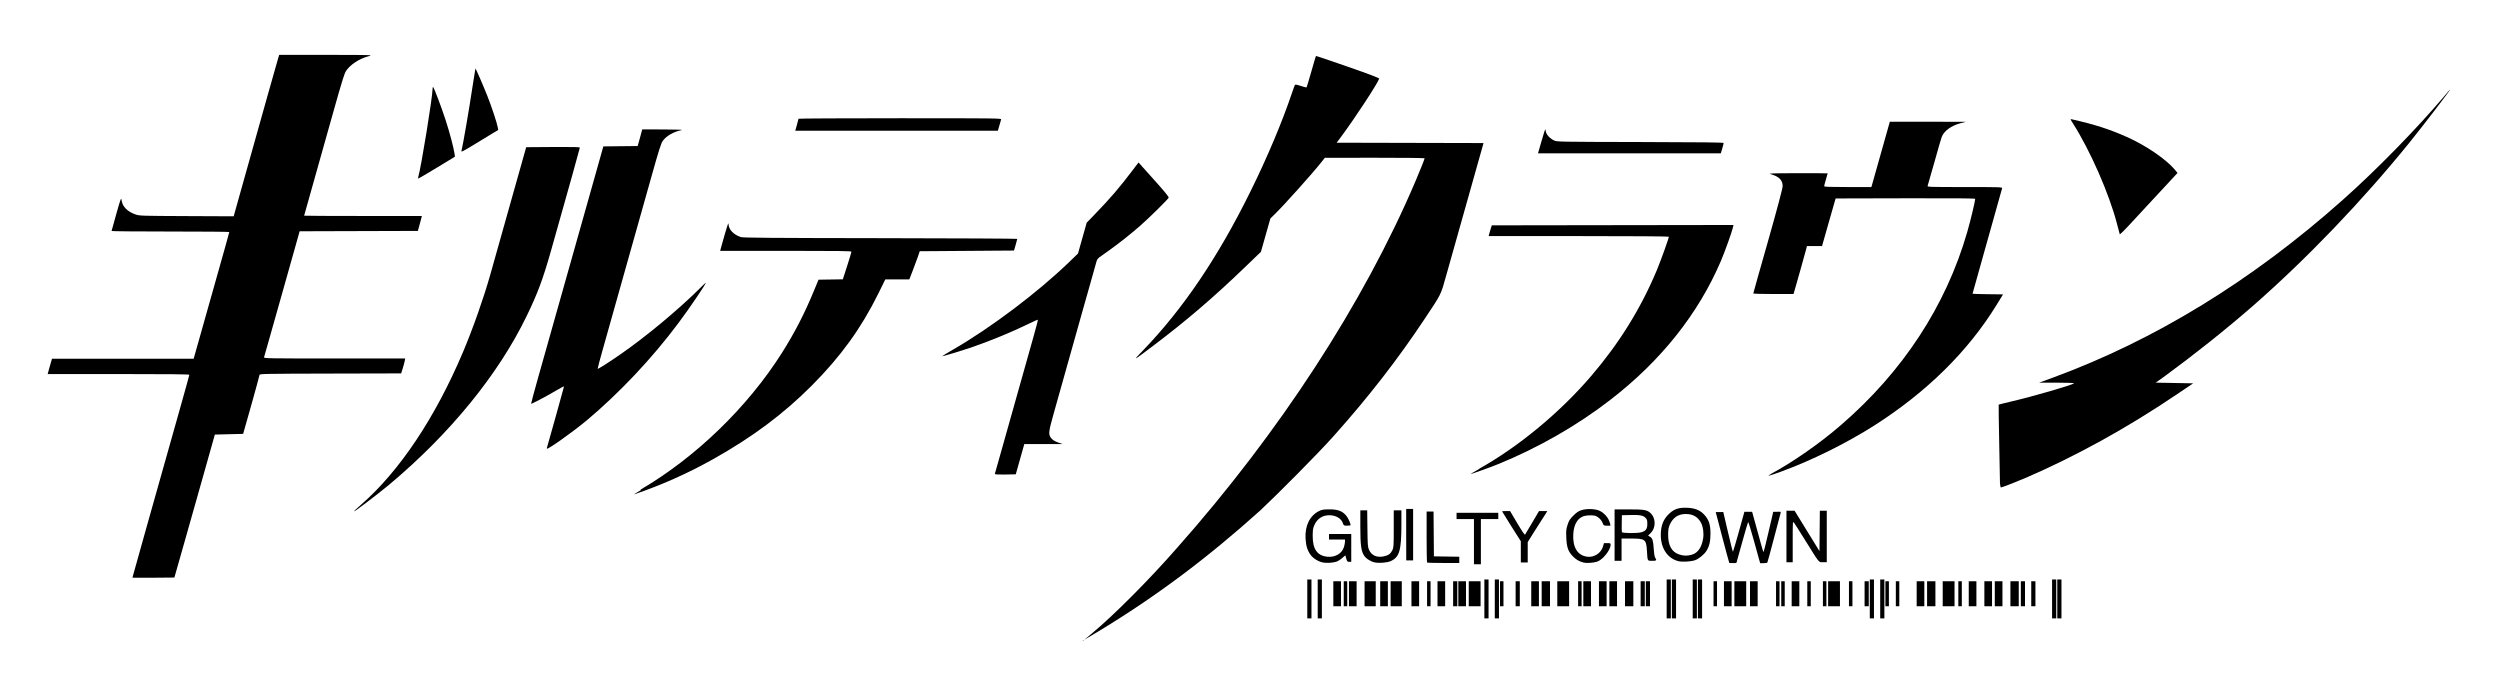 <?xml version="1.0" encoding="UTF-8"?>
<svg width="480" height="130" version="1.1" xmlns="http://www.w3.org/2000/svg" xmlns:cc="http://creativecommons.org/ns#" xmlns:dc="http://purl.org/dc/elements/1.1/" xmlns:rdf="http://www.w3.org/1999/02/22-rdf-syntax-ns#">
<title>Guilty Crown logo</title>
 <g transform="translate(0 -922)">
  <path d="m208 1045c0.073-0.073 0.867-0.741 1.76-1.48 3.87-3.2 10.9-10.2 16.3-16.4 19.5-22 35.7-46.8 45.7-70.3 0.794-1.85 1.77-4.29 1.77-4.43 0-0.06-4.31-0.105-9.58-0.101l-9.58 8e-3 -0.6 0.76c-1.76 2.23-7.12 8.21-9.05 10.1l-0.803 0.783-1.82 6.41-2.94 2.83c-6.23 6.01-11.4 10.4-17.6 15.1-4.18 3.16-4.18 3.16-2.06 0.961 7.64-7.92 14.4-17.9 20.6-30.5 3.22-6.51 6.08-13.3 8-19 0.236-0.702 0.473-1.35 0.527-1.43 0.072-0.116 0.37-0.066 1.13 0.19 0.569 0.191 1.07 0.313 1.11 0.27 0.043-0.043 0.451-1.4 0.908-3.02 0.457-1.62 0.856-2.97 0.888-3 0.031-0.031 2.79 0.896 6.12 2.06 4.26 1.49 6.05 2.17 6.02 2.29-0.191 0.773-4.59 7.49-7.19 11l-0.971 1.3 28.2 0.068-3.1 11c-1.71 6.06-3.53 12.5-4.06 14.4-1.08 3.85-0.878 3.45-4.18 8.41-5.17 7.77-10.7 14.9-17.4 22.4-3.04 3.43-11 11.4-14.1 14.3-10.2 9.18-20.1 16.6-31.2 23.3-2.59 1.57-3.23 1.93-3.01 1.71z"/>
  <path d="m251 1037v-3.74h0.801v7.47h-0.801z"/>
  <path d="m253 1037v-3.74h0.801v7.47h-0.801z"/>
  <path d="m285 1037v-3.74h0.801v7.47h-0.801z"/>
  <path d="m287 1037v-3.74h0.801v7.47h-0.801z"/>
  <path d="m320 1037v-3.74h0.801v7.47h-0.801z"/>
  <path d="m321 1037v-3.74h0.801v7.47h-0.801z"/>
  <path d="m325 1037v-3.74h0.801v7.47h-0.801z"/>
  <path d="m326 1037v-3.74h0.801v7.47h-0.801z"/>
  <path d="m359 1037v-3.74h0.801v7.47h-0.801z"/>
  <path d="m361 1037v-3.74h0.801v7.47h-0.801z"/>
  <path d="m394 1037v-3.74h0.801v7.47h-0.801z"/>
  <path d="m395 1037v-3.74h0.801v7.47h-0.801z"/>
  <path d="m256 1036v-2.4h1.47v4.8h-1.47z"/>
  <path d="m258 1036v-2.4h0.667v4.8h-0.667z"/>
  <path d="m259 1036v-2.4h1.47v4.8h-1.47z"/>
  <path d="m262 1036v-2.4h2.14v4.8h-2.14z"/>
  <path d="m265 1036v-2.4h1.47v4.8h-1.47z"/>
  <path d="m267 1036v-2.4h2.14v4.8h-2.14z"/>
  <path d="m271 1036v-2.4h1.47v4.8h-1.47z"/>
  <path d="m274 1036v-2.4h0.667v4.8h-0.667z"/>
  <path d="m276 1036v-2.4h1.47v4.8h-1.47z"/>
  <path d="m279 1036v-2.4h0.801v4.8h-0.801z"/>
  <path d="m280 1036v-2.4h1.47v4.8h-1.47z"/>
  <path d="m282 1036v-2.4h2.27v4.8h-2.27z"/>
  <path d="m288 1036v-2.4h0.667v4.8h-0.667z"/>
  <path d="m291 1036v-2.4h0.801v4.8h-0.801z"/>
  <path d="m294 1036v-2.4h1.47v4.8h-1.47z"/>
  <path d="m296 1036v-2.4h1.6v4.8h-1.6z"/>
  <path d="m299 1036v-2.4h2.27v4.8h-2.27z"/>
  <path d="m303 1036v-2.4h0.667v4.8h-0.667z"/>
  <path d="m304 1036v-2.4h1.47v4.8h-1.47z"/>
  <path d="m307 1036v-2.4h1.47v4.8h-1.47z"/>
  <path d="m309 1036v-2.4h1.47v4.8h-1.47z"/>
  <path d="m312 1036v-2.4h1.6v4.8h-1.6z"/>
  <path d="m315 1036v-2.4h0.801v4.8h-0.801z"/>
  <path d="m316 1036v-2.4h0.801v4.8h-0.801z"/>
  <path d="m329 1036v-2.4h0.667v4.8h-0.667z"/>
  <path d="m331 1036v-2.4h1.47v4.8h-1.47z"/>
  <path d="m333 1036v-2.4h2.27v4.8h-2.27z"/>
  <path d="m336 1036v-2.4h1.47v4.8h-1.47z"/>
  <path d="m341 1036v-2.4h0.667v4.8h-0.667z"/>
  <path d="m342 1036v-2.4h0.667v4.8h-0.667z"/>
  <path d="m344 1036v-2.4h1.47v4.8h-1.47z"/>
  <path d="m347 1036v-2.4h0.667v4.8h-0.667z"/>
  <path d="m350 1036v-2.4h0.667v4.8h-0.667z"/>
  <path d="m351 1036v-2.4h2.27v4.8h-2.27z"/>
  <path d="m355 1036v-2.4h0.667v4.8h-0.667z"/>
  <path d="m358 1036v-2.4h0.801v4.8h-0.801z"/>
  <path d="m362 1036v-2.4h0.667v4.8h-0.667z"/>
  <path d="m364 1036v-2.4h0.667v4.8h-0.667z"/>
  <path d="m368 1036v-2.4h1.47v4.8h-1.47z"/>
  <path d="m370 1036v-2.4h1.6v4.8h-1.6z"/>
  <path d="m373 1036v-2.4h2.27v4.8h-2.27z"/>
  <path d="m376 1036v-2.4h0.667v4.8h-0.667z"/>
  <path d="m378 1036v-2.4h1.47v4.8h-1.47z"/>
  <path d="m381 1036v-2.4h1.47v4.8h-1.47z"/>
  <path d="m383 1036v-2.4h1.47v4.8h-1.47z"/>
  <path d="m386 1036v-2.4h1.6v4.8h-1.6z"/>
  <path d="m388 1036v-2.4h0.801v4.8h-0.801z"/>
  <path d="m390 1036v-2.4h0.801v4.8h-0.801z"/>
  <path d="m25.4 1033c0-0.058 3.66-13.1 9.34-33.2 0.884-3.13 1.61-5.76 1.61-5.84 0-0.1-4.05-0.142-13.6-0.142h-13.6l0.086-0.3c0.048-0.165 0.108-0.39 0.134-0.5 0.026-0.11 0.174-0.636 0.329-1.17l0.281-0.968h27.2l1.5-5.31c0.824-2.92 2.06-7.29 2.74-9.71 0.684-2.42 1.55-5.49 1.92-6.81 0.374-1.32 0.68-2.45 0.68-2.5 0-0.053-5.08-0.097-11.3-0.097-6.2 0-11.3-0.045-11.3-0.1 9e-5 -0.055 0.412-1.54 0.914-3.3 0.883-3.09 0.917-3.18 1.01-2.58 0.184 1.22 1.12 2.16 2.67 2.7 0.783 0.269 1.1 0.279 9.83 0.317l9.02 0.04 1.15-4.11c0.635-2.26 1.73-6.15 2.43-8.65 0.704-2.5 2.03-7.21 2.95-10.5 0.918-3.27 1.79-6.34 1.94-6.84l0.266-0.901 9.04 8e-3c9.02 8e-3 9.04 8e-3 8.13 0.254-1.9 0.511-3.68 1.72-4.43 2.99-0.177 0.302-0.769 2.14-1.32 4.09s-1.43 5.07-1.96 6.94c-2.65 9.4-4.67 16.6-4.67 16.6 0 0.031 5.08 0.057 11.3 0.057h11.3l-0.083 0.367c-0.046 0.202-0.218 0.848-0.382 1.43l-0.299 1.07-22.7 0.069-1.19 4.24c-0.654 2.33-1.66 5.89-2.23 7.91-0.571 2.02-1.55 5.5-2.19 7.74-0.631 2.24-1.18 4.18-1.22 4.3-0.067 0.221 0.637 0.234 13.5 0.234h13.6l-0.092 0.491c-0.051 0.27-0.225 0.916-0.388 1.43l-0.296 0.943-13.6 0.034c-12.9 0.032-13.6 0.047-13.6 0.267-7e-3 0.128-0.712 2.73-1.57 5.77l-1.57 5.54-5.43 0.134-2.39 8.48c-1.31 4.66-3.06 10.8-3.88 13.7l-1.5 5.27-4.04 0.035c-2.22 0.019-4.04 0.01-4.04-0.031z"/>
  <path d="m254 1030c-0.9-0.19-1.87-0.788-2.36-1.46-0.618-0.845-0.895-1.74-0.974-3.14-0.14-2.48 0.819-4.41 2.63-5.3 0.5-0.244 0.841-0.297 1.94-0.302 1.6-0.01 2.47 0.311 3.2 1.16 0.386 0.45 0.869 1.48 0.869 1.86 0 0.06-0.296 0.11-0.657 0.11-0.626 0-0.664-0.021-0.804-0.445-0.308-0.932-1.36-1.56-2.61-1.56-1.32 0-2.34 0.675-2.88 1.9-0.254 0.575-0.311 0.943-0.317 2.04-0.015 2.57 0.863 3.83 2.81 4.03 1.5 0.155 2.81-0.612 3.19-1.86 0.112-0.376 0.203-0.853 0.203-1.06v-0.376h-3.07v-1.07h4.27v5.34h-0.393c-0.353 0-0.41-0.062-0.568-0.622l-0.176-0.622-0.634 0.549c-0.349 0.302-0.859 0.613-1.13 0.69-0.744 0.211-1.89 0.273-2.54 0.137z"/>
  <path d="m264 1030c-0.82-0.171-1.7-0.726-2.09-1.32-0.572-0.865-0.724-2.02-0.727-5.52v-3.17h1.32l0.043 3.5c0.041 3.27 0.063 3.55 0.334 4.13 0.481 1.04 1.5 1.48 2.81 1.2 0.879-0.184 1.29-0.482 1.64-1.17 0.249-0.503 0.269-0.803 0.269-4.1v-3.56h1.47v2.7c0 5.02-0.376 6.3-2.07 7.05-0.649 0.288-2.19 0.42-2.98 0.254z"/>
  <path d="m304 1030c-0.841-0.211-1.5-0.618-2.12-1.3-0.826-0.922-1.07-1.66-1.15-3.46-0.059-1.32-0.029-1.62 0.242-2.47 0.263-0.823 0.43-1.09 1.12-1.78 0.641-0.64 0.971-0.859 1.59-1.05 1.05-0.325 2.72-0.246 3.52 0.166 0.947 0.489 1.7 1.43 1.92 2.39l0.098 0.434h-0.654c-0.639 0-0.66-0.013-0.867-0.532-0.268-0.671-0.972-1.3-1.59-1.41-0.261-0.049-0.833-0.063-1.27-0.031-1.67 0.121-2.64 1.37-2.77 3.56-0.146 2.56 0.804 4.12 2.67 4.37 1.33 0.182 2.67-0.691 3.04-1.98l0.184-0.634h0.638c0.573 0 0.638 0.031 0.638 0.3 0 1.04-1.54 2.95-2.64 3.28-0.758 0.227-2.02 0.302-2.6 0.154z"/>
  <path transform="translate(0 922)" d="m324 97.5c-1.59-0.084-2.48 0.203-3.41 1.03-1.19 1.07-1.72 2.33-1.72 4.16-4e-3 2.6 1.32 4.56 3.41 5.06 0.739 0.178 2.39 0.081 3.16-0.188 0.714-0.25 1.74-1.08 2.19-1.78 0.581-0.925 0.786-1.87 0.781-3.38-6e-3 -1.67-0.29-2.55-1.12-3.5-0.792-0.899-1.77-1.33-3.28-1.41zm-0.312 1.19c1.39 0 2.33 0.568 2.94 1.75 0.376 0.734 0.532 1.96 0.375 2.94-0.274 1.7-1 2.78-2.16 3.12-0.877 0.26-1.61 0.244-2.5-0.062-1.39-0.478-2.08-1.75-2.06-3.81 7e-3 -0.941 0.079-1.35 0.312-1.88 0.619-1.39 1.64-2.06 3.09-2.06z"/>
  <path d="m270 1029c-0.01-0.229-0.011-1.76-0.011-4.43v-4.85h1.33v9.88h-0.578-0.738z"/>
  <path d="m274 1030c-0.049-0.049-0.089-2.27-0.089-4.94v-4.85h1.33l0.071 8.61 4.87 0.073v1.2h-3.05c-1.68 0-3.09-0.04-3.14-0.089z"/>
  <path d="m283 1026v-4.34h-3.34v-1.2h8.01v1.2h-3.34v8.68h-1.33z"/>
  <path d="m292 1030c2e-3 -0.143-2e-3 -1.05-2e-3 -2.13v-1.95l-1.8-2.84c-0.991-1.56-1.8-2.87-1.8-2.9 0-0.032 0.345-0.057 0.767-0.055h0.767l1.39 2.34c0.961 1.62 1.42 2.29 1.5 2.17 0.063-0.096 0.69-1.15 1.39-2.34l1.28-2.17h1.59l-0.303 0.5c-0.166 0.275-0.52 0.831-0.787 1.23-0.266 0.404-0.976 1.52-1.58 2.48l-1.09 1.75v3.91h-0.578c-0.318 0-0.273 0-0.424 9e-4z"/>
  <path transform="translate(0 922)" d="m310 97.8v9.88h1.34v-4.28h1.78c2.77 0 2.95 0.136 3.09 2.34 0.13 2.04 0.067 1.94 1 1.94 0.847 0 0.925-0.087 0.594-0.594-0.129-0.197-0.232-0.784-0.281-1.62-0.096-1.65-0.234-2.12-0.719-2.41l-0.375-0.219 0.5-0.5c1.07-1.04 1.01-2.95-0.125-3.91-0.635-0.535-1.19-0.625-4.09-0.625zm2.75 1.09c1.98-0.061 2.7 0.046 3.16 0.5 0.332 0.332 0.375 0.5 0.375 1.22 0 0.956-0.293 1.35-1.16 1.59-0.772 0.214-3.63 0.19-3.72-0.031-0.037-0.096-0.052-0.879-0.031-1.72l0.031-1.53z"/>
  <path d="m332 1030c-0.143-0.458-0.641-2.28-1.33-4.9l-1.25-4.78h0.719c0.768-0.01-0.766 0.013 0.73-0.016 0.454 1.96 0.447 1.88 0.92 3.94 0.473 2.05 0.894 3.71 0.937 3.69 0.043-0.027 0.554-1.76 1.14-3.86l1.06-3.81h1.48l0.713 2.57c0.392 1.41 0.871 3.15 1.06 3.87s0.382 1.3 0.42 1.3c0.039 0 0.425-1.55 0.86-3.44 0.434-1.89 0.842-3.63 0.905-3.87 0.146-0.583-0.085-0.398 0.853-0.434 0.64 0 0.735-0.071 0.664 0.234-0.04 0.128-0.613 2.29-1.27 4.81s-1.24 4.64-1.28 4.7c-0.043 0.07-0.371 0.127-0.728 0.127h-0.649l-0.183-0.634c-0.101-0.349-0.6-2.15-1.11-4-0.51-1.85-0.967-3.32-1.02-3.27-0.048 0.052-0.522 1.66-1.05 3.56-0.53 1.91-1.02 3.67-1.09 3.9-0.117 0.414 0.024 0.423-0.599 0.423-0.359 0-0.115 0.01-0.877-0.01z"/>
  <path d="m343 1025v-4.94h1.56l4.78 7.76 0.035-3.88 0.035-3.88h1.33v9.88h-0.728c-0.862 0-0.559 0.373-3.41-4.2-1.05-1.69-2.02-3.21-2.16-3.39-0.236-0.31-0.242-0.213-0.242 3.64v3.96h-1.2v-4.94z"/>
  <path d="m68.1 1020c0.11-0.113 0.681-0.625 1.27-1.14 7.38-6.45 14.2-16.7 19.5-29.2 1.95-4.61 3.98-10.4 5.23-14.8 0.371-1.32 2.08-7.42 3.8-13.5l3.13-11.1 5.15-0.035c3.97-0.027 5.15 3e-3 5.15 0.127 0 0.14-2.01 7.32-5.54 19.8-1.55 5.46-2.54 8.13-4.66 12.5-5.41 11.2-14.7 22.6-26.4 32.4-2.29 1.91-7.33 5.72-6.67 5.05z"/>
  <path d="m123 1016c10.6-6.21 20.5-15.8 27.1-26.2 2.53-4.01 4.37-7.59 6.23-12.1l0.824-2 4.67-0.073 0.828-2.57c0.455-1.41 0.827-2.64 0.825-2.73-7e-3 -0.132-2.62-0.167-12.6-0.167h-12.6l0.091-0.367c0.05-0.202 0.409-1.48 0.796-2.84 0.501-1.75 0.707-2.32 0.712-1.95 0.015 1.05 0.947 2.04 2.34 2.51 0.435 0.144 5.42 0.184 26.8 0.215 14.4 0.021 26.3 0.082 26.3 0.135 0 0.054-0.143 0.578-0.315 1.17l-0.312 1.07-18.1 0.133-0.313 0.934c-0.172 0.514-0.622 1.73-0.999 2.7l-0.686 1.77h-4.61l-1.33 2.7c-3.28 6.65-7.22 12.1-12.8 17.7-5.46 5.46-11.3 9.83-18.9 14.1-4.89 2.75-10.1 5.06-15.2 6.78-0.129 0.043 0.456-0.326 1.3-0.82z"/>
  <path d="m384 1015c1e-3 -0.275-0.067-3.82-0.15-7.88-0.083-4.06-0.129-7.4-0.101-7.43 0.028-0.027 1.13-0.302 2.45-0.611 4.08-0.954 11.7-3.15 12-3.48 0.076-0.073-1.22-0.124-3.27-0.127l-3.4-5e-3 2.67-0.979c19.5-7.17 38.2-18.6 55.6-34.1 6.67-5.92 14.4-13.9 19.4-19.8 0.653-0.788 1.21-1.43 1.24-1.43 0.147 0-5.04 6.77-7.81 10.2-9.06 11.2-19.7 22.3-30.1 31.4-5.39 4.7-11.5 9.52-16.8 13.4l-1.83 1.31 7.19 0.133-2.67 1.8c-10.1 6.86-20.1 12.3-29.6 16.4-1.96 0.829-4.45 1.79-4.64 1.79-0.073 0-0.132-0.225-0.131-0.5z"/>
  <path d="m191 1013c0.033-0.094 0.396-1.37 0.808-2.84 0.412-1.47 1.19-4.23 1.73-6.14 0.87-3.09 1.6-5.67 4.93-17.5 0.475-1.69 0.838-3.09 0.806-3.13-0.032-0.032-0.764 0.289-1.63 0.714-3.14 1.55-7.47 3.33-10.8 4.48-2.15 0.729-5.91 1.88-5.97 1.82-0.024-0.024 0.916-0.597 2.09-1.27 7.25-4.18 16.3-11 22.4-16.9l1.61-1.56 1.67-5.92 1.5-1.55c3.04-3.14 4.72-5.09 7.32-8.52l1.13-1.49 2.95 3.29c2.22 2.48 2.92 3.34 2.83 3.49-0.204 0.377-3.78 3.9-5.47 5.38-1.79 1.57-4.27 3.53-6.21 4.9-0.661 0.467-1.39 0.985-1.62 1.15-0.259 0.188-0.466 0.493-0.55 0.809-0.074 0.279-0.568 2.04-1.1 3.91-0.53 1.87-1.28 4.54-1.68 5.94-0.629 2.24-2.16 7.68-5.4 19.2-1 3.56-1.07 4.05-0.612 4.74 0.279 0.426 0.751 0.728 1.59 1.02l0.684 0.237h-7.34l-1.64 5.81-2.01 0.037c-1.59 0.029-2 1e-3 -1.96-0.134z"/>
  <path d="m284 1012c7.63-4.27 15.5-10.8 21.5-17.8 5.37-6.27 9.5-12.9 12.6-20.3 0.774-1.86 2.32-6.16 2.32-6.45 0-0.072-7.04-0.121-17.3-0.121h-17.3l0.091-0.367c0.05-0.202 0.186-0.667 0.303-1.03l0.212-0.667 46.4-0.068-0.094 0.434c-0.191 0.88-1.58 4.76-2.36 6.57-4.29 10-11.4 19-21.1 26.5-6.32 4.91-13.9 9.27-21.6 12.4-1.63 0.659-5.11 1.91-5.32 1.91-0.046 0 0.697-0.437 1.65-0.972z"/>
  <path d="m340 1013c4.14-2.21 9.42-5.88 13.5-9.42 11.8-10.2 20.1-22.8 24.2-37 0.618-2.14 1.54-5.97 1.54-6.4 0-0.102-3.91-0.134-13.4-0.11l-13.4 0.034-1.09 3.8c-0.597 2.09-1.18 4.15-1.3 4.57l-0.216 0.767h-2.9l-0.159 0.634c-0.175 0.699-2.08 7.45-2.29 8.14l-0.136 0.434h-3.86c-2.12 0-3.86-0.047-3.86-0.104 0-0.057 1.27-4.58 2.82-10 1.85-6.53 2.82-10.2 2.82-10.6 4e-3 -1.16-0.685-1.85-2.3-2.31-0.514-0.147 0.236-0.173 5.17-0.181 3.17-5e-3 5.77 9e-3 5.77 0.031 0 0.022-0.149 0.548-0.331 1.17-0.182 0.62-0.332 1.2-0.334 1.29-3e-3 0.13 0.991 0.167 4.53 0.167h4.53l0.184-0.634c0.101-0.349 0.898-3.17 1.77-6.27l1.59-5.64 14.6 0.014-0.953 0.25c-1.87 0.491-3.27 1.51-3.7 2.71-0.114 0.311-0.746 2.49-1.4 4.84-0.658 2.35-1.24 4.38-1.29 4.5-0.084 0.218 0.33 0.232 7.14 0.232 6.82 0 7.23 0.013 7.16 0.234-0.038 0.129-0.499 1.77-1.02 3.64-0.525 1.87-1.34 4.75-1.8 6.41-2.38 8.43-2.86 10.2-2.86 10.2 0 0.029 1.32 0.069 2.93 0.088l2.93 0.036-1.25 2.03c-5.49 8.93-13.4 16.7-23.4 23.1-5.46 3.48-12.2 6.8-18 8.91-2.4 0.869-2.92 0.988-1.87 0.429z"/>
  <path d="m105 1008c0.339-1.12 3.29-11.7 3.29-11.8 0-0.068-0.736 0.314-1.63 0.849-1.8 1.07-4.62 2.55-4.69 2.47-0.028-0.029 0.577-2.27 1.34-4.99 0.766-2.72 1.87-6.62 2.45-8.68 1.21-4.28 7.04-25 8.86-31.4l1.22-4.34 6.59-0.071 0.2-0.698c0.11-0.384 0.307-1.1 0.437-1.6l0.237-0.901 4.08 0.015c2.71 9e-3 3.88 0.053 3.48 0.13-1.5 0.29-2.97 1.13-3.62 2.08-0.327 0.475-0.742 1.77-2.05 6.42-0.904 3.21-3.18 11.3-5.07 18-1.88 6.68-3.87 13.7-4.42 15.7-0.548 1.94-0.979 3.57-0.957 3.62 0.041 0.108 2-1.13 4.31-2.73 4.99-3.45 11.2-8.62 15.4-12.8 0.536-0.54 1-0.981 1.04-0.981 0.201 0-2.96 4.67-5.18 7.65-5.15 6.92-11.5 13.6-17.7 18.8-2.8 2.32-7.75 5.82-7.61 5.37z"/>
  <path d="m407 967c-0.031-0.093-0.266-0.98-0.522-1.97-1.5-5.8-5.14-14.1-8.45-19.3-0.526-0.82-0.551-0.897-0.278-0.835 4.46 1.01 7.26 1.91 10.6 3.4 3.58 1.58 7.52 4.26 9.19 6.25l0.549 0.656-2.15 2.32c-1.18 1.28-2.46 2.65-2.84 3.06-0.38 0.404-1.46 1.57-2.41 2.6-3.02 3.28-3.68 3.95-3.73 3.77z"/>
  <path d="m80.3 956c0.563-1.89 2.75-15.4 2.75-16.9 0-0.297 0.048-0.441 0.121-0.365 0.219 0.23 1.57 3.82 2.39 6.33 0.784 2.42 1.52 5.2 1.7 6.41l0.088 0.607-3.46 2.1c-1.91 1.15-3.51 2.1-3.56 2.1-0.051 0-0.062-0.105-0.024-0.234z"/>
  <path d="m88.6 951c0.334-1.39 1.49-8.13 2.16-12.6 0.265-1.76 0.5-3.22 0.522-3.24 0.055-0.055 1.37 2.95 2.27 5.21 0.791 1.97 1.9 5.31 2.02 6.09l0.079 0.494-1.11 0.669c-0.613 0.368-2.22 1.34-3.57 2.17-2.07 1.26-2.44 1.45-2.38 1.19z"/>
  <path d="m296 949c0.373-1.34 0.697-2.31 0.719-2.17 0.103 0.682 0.196 0.894 0.594 1.35 0.235 0.268 0.7 0.614 1.03 0.77 0.605 0.283 0.615 0.283 16.6 0.319 11.7 0.026 16 0.076 16 0.186 0 0.082-0.123 0.562-0.273 1.07l-0.273 0.915h-35.1z"/>
  <path d="m153 946c0.173-0.606 0.316-1.15 0.317-1.2 0-0.055 8.78-0.1 19.5-0.1 18.5 0 19.5 0.012 19.4 0.234-0.037 0.128-0.194 0.669-0.348 1.2l-0.281 0.968h-38.9l0.314-1.1z"/>
 </g>
</svg>
